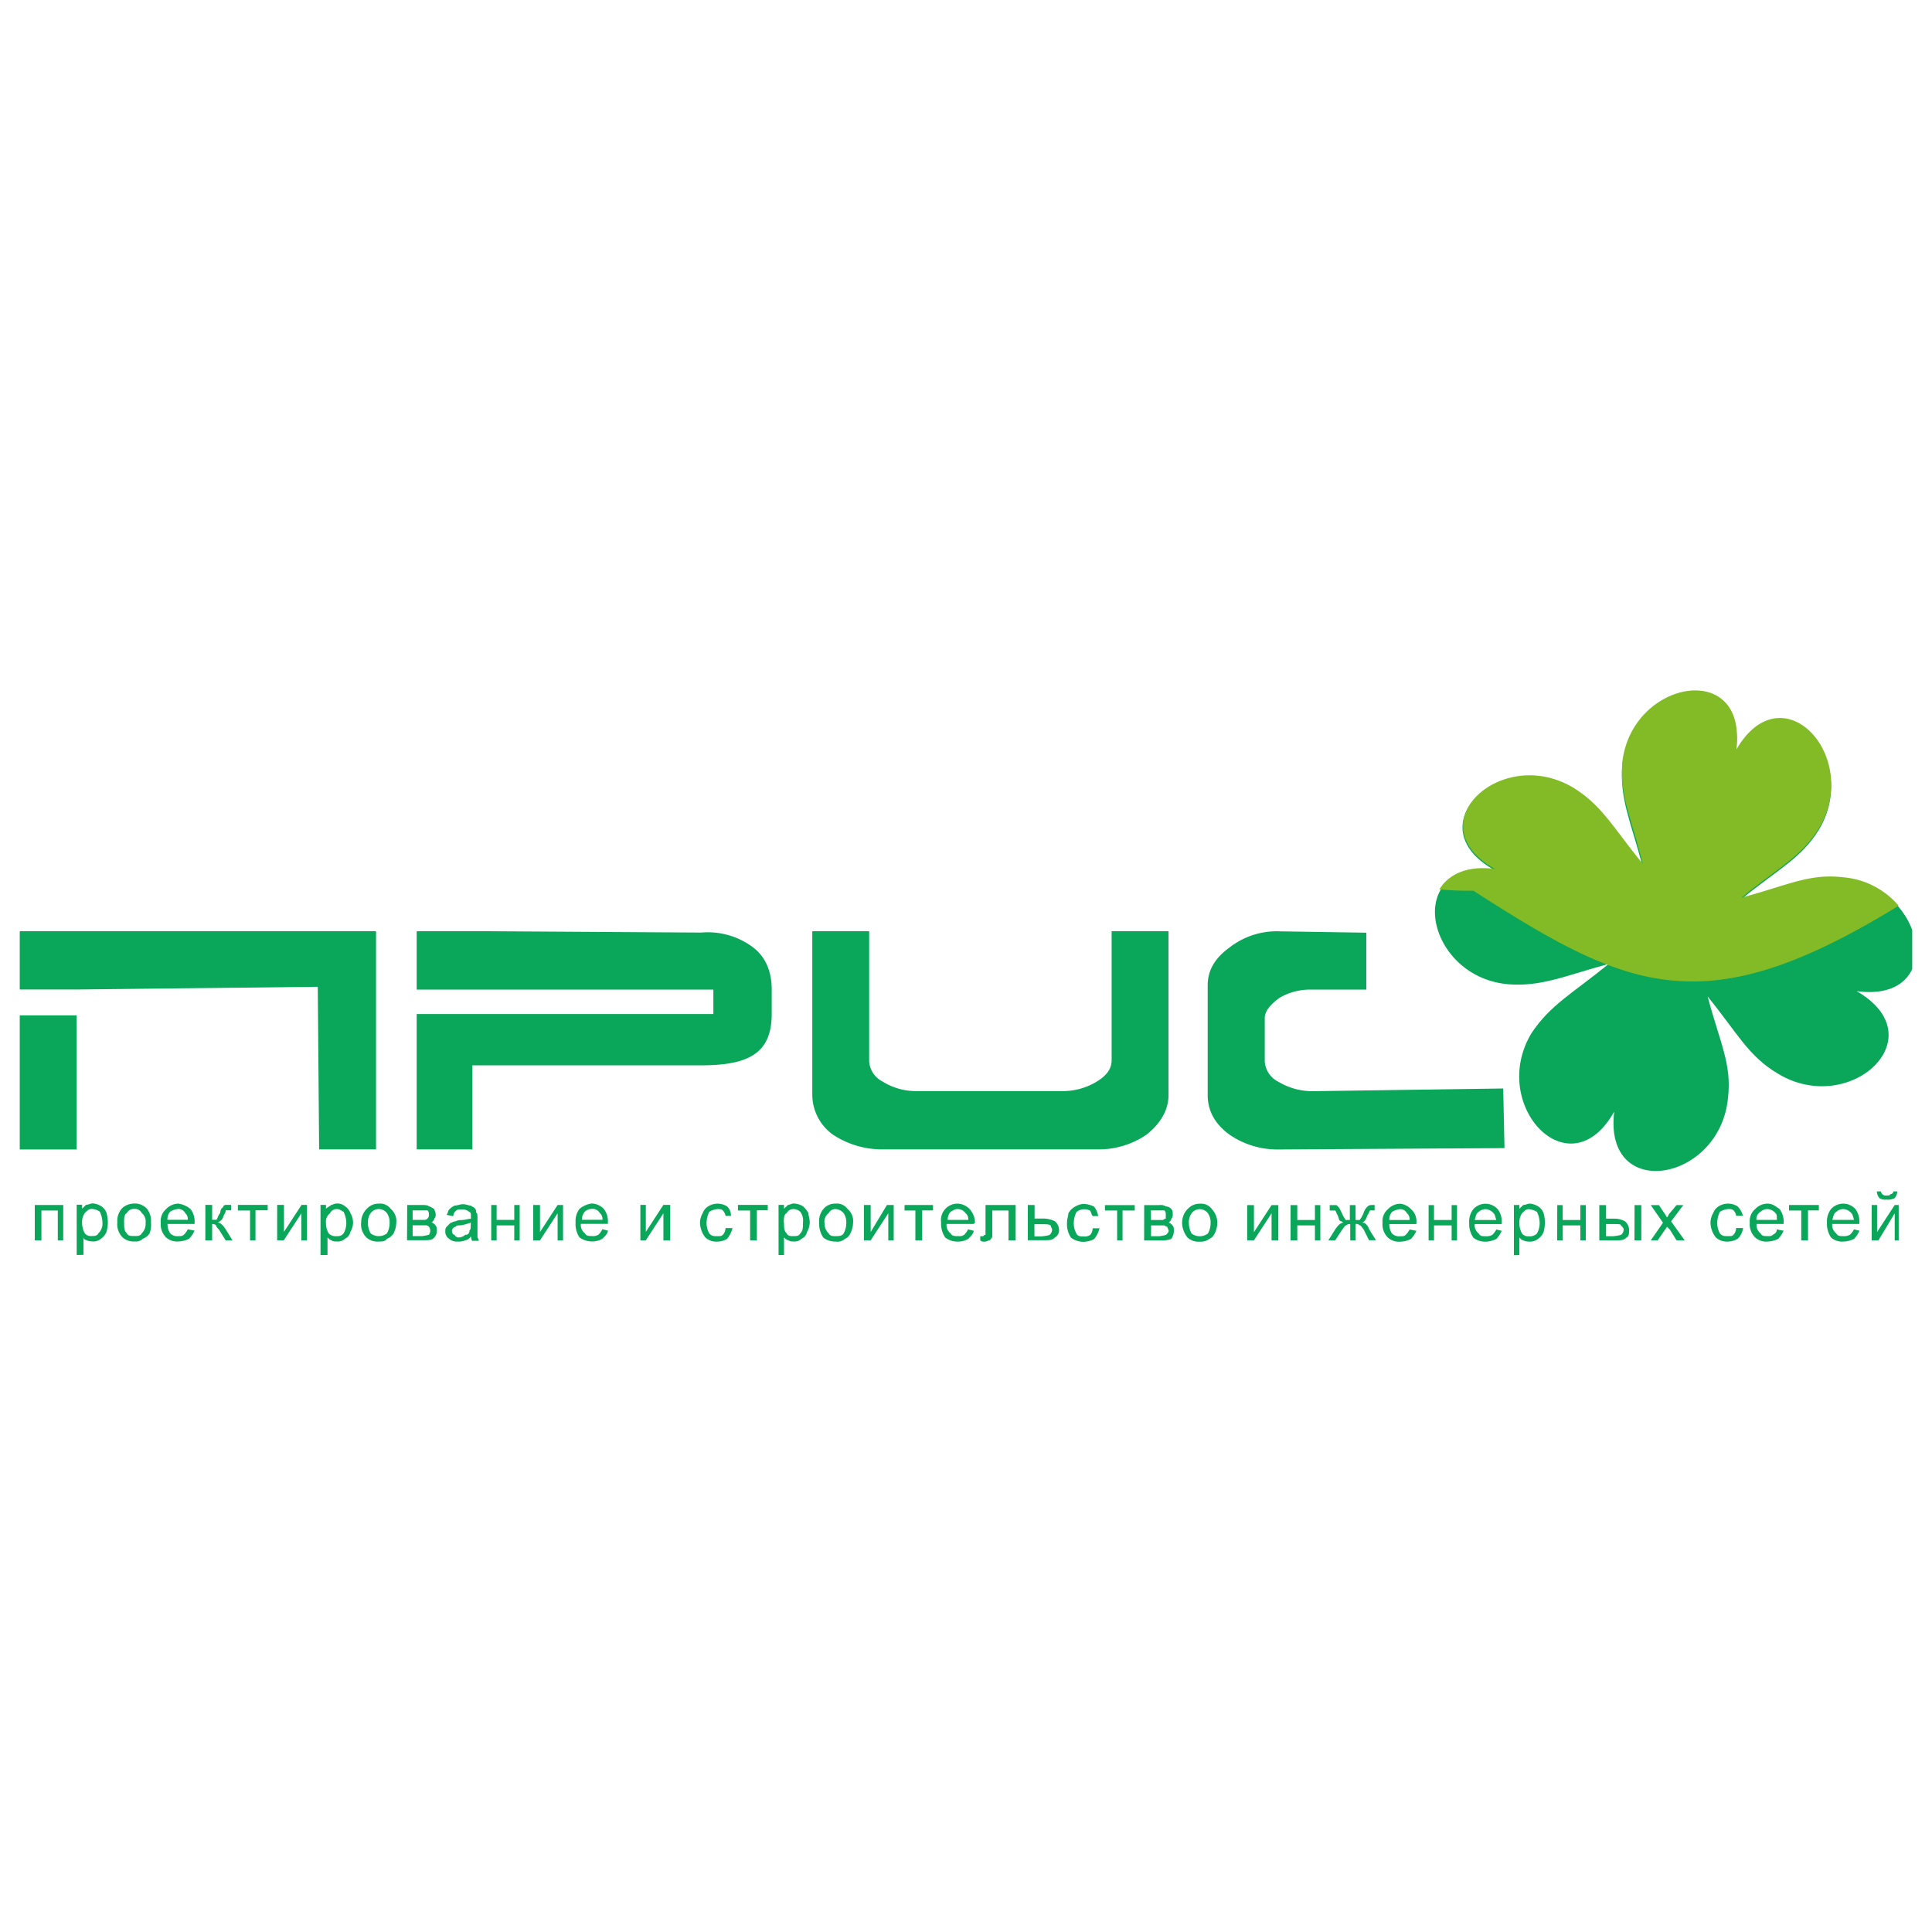 <?xml version="1.0" encoding="UTF-8"?> <svg xmlns="http://www.w3.org/2000/svg" xmlns:xlink="http://www.w3.org/1999/xlink" id="Слой_4" data-name="Слой 4" viewBox="0 0 500 500"> <defs> <style>.cls-1{fill:none;}.cls-2,.cls-4{fill:#0aa659;}.cls-3{clip-path:url(#clip-path);}.cls-4,.cls-6{fill-rule:evenodd;}.cls-5{clip-path:url(#clip-path-2);}.cls-6{fill:#82bb26;}.cls-7{clip-path:url(#clip-path-3);}</style> <clipPath id="clip-path"> <rect id="SVGID" class="cls-1" x="363.06" y="176.17" width="131.82" height="128.32"></rect> </clipPath> <clipPath id="clip-path-2"> <rect id="SVGID-2" data-name="SVGID" class="cls-1" x="366.22" y="176.17" width="125.51" height="89.4"></rect> </clipPath> <clipPath id="clip-path-3"> <rect id="SVGID-3" data-name="SVGID" class="cls-1" x="8.97" y="308.34" width="482.41" height="16.83"></rect> </clipPath> </defs> <path class="cls-2" d="M389.36,297.13l-58.2.35a21.91,21.91,0,0,1-13-3.86c-3.86-2.81-5.61-6.31-5.61-10.17v-28.4c0-3.85,1.75-7,5.61-9.81a19.86,19.86,0,0,1,13-4.21l22.44.35v14.73h-14a15.79,15.79,0,0,0-8.42,2.1c-2.45,1.75-3.86,3.51-3.86,5.26v11.22a6.32,6.32,0,0,0,3.51,5.26,17.18,17.18,0,0,0,8.77,2.45l49.43-.7ZM287.69,274.34V241h14.72v42.42c0,3.86-2.1,7.36-5.61,10.17a21.89,21.89,0,0,1-13,3.86h-55a23,23,0,0,1-13.32-3.86,12.79,12.79,0,0,1-5.26-10.17V241h14.72v33.66a6.3,6.3,0,0,0,3.51,5.26,16.21,16.21,0,0,0,8.76,2.45h38.22a16.89,16.89,0,0,0,8.41-2.45C286.64,278.19,287.69,276.44,287.69,274.34ZM107.84,256.11V241h18.23l55.39.35a19.51,19.51,0,0,1,13,3.51c3.51,2.45,5.26,6.31,5.26,11.22v6.31c0,4.91-1.4,8.41-4.56,10.51s-7.71,2.81-14,2.81h-58.9v21.74H107.84V262.42h76.78v-6.31Zm-88,6.66v34.71H5.11V262.77ZM20.19,241H5.11v15.08H20.19l62.05-.7.35,42.07H97.32V241H20.19Z"></path> <g class="cls-3"> <path class="cls-4" d="M416.35,249.45c-11.57,3.15-17.53,6-26.29,5.25-21.39-2.1-27-32.25-3.16-29.45-21-11.56,1.76-32.25,20.34-21,7.36,4.56,10.17,10.52,17.88,20-3.16-11.92-6-17.53-5.26-26.29,2.1-21.74,32.25-27,29.45-3.51,11.57-20.68,32.6,1.76,21.39,20.34-4.56,7.36-10.52,10.16-20,17.88,11.57-3.16,17.53-6,26.3-5.26,21.73,2.1,27,32.25,3.5,29.1,20.69,11.92-1.75,32.6-20.33,21.38-7.71-4.55-10.52-10.51-18.23-20,3.15,11.92,6.31,17.53,5.26,26.29-2.11,21.74-32.26,27-29.45,3.51-11.57,20.68-32.61-1.75-21.39-20.33C401.28,260,406.89,257.16,416.35,249.45Z"></path> </g> <g class="cls-5"> <path class="cls-6" d="M381.3,230.51a76.47,76.47,0,0,1-8.77-.35c2.1-3.5,6.66-6.31,14.37-5.26-20.68-11.57,1.76-32.25,20.34-21,7.36,4.56,10.17,10.17,17.88,19.63-2.81-11.57-6-17.53-5.26-26.29,2.45-21.39,32.61-26.65,29.45-3.16,11.92-20.68,32.6,1.76,21.39,20.34-4.56,7.36-10.52,10.16-20,17.88,11.92-3.16,17.53-6.31,26.3-5.26a21.15,21.15,0,0,1,14.37,7.36C441.25,265.22,421.61,256.46,381.3,230.51Z"></path> </g> <g class="cls-7"> <path class="cls-2" d="M490,308.34h1a2.68,2.68,0,0,1-.7,1.76,3.79,3.79,0,0,1-2.1.35,2.64,2.64,0,0,1-1.76-.35,2.68,2.68,0,0,1-.7-1.76h1.05a1.26,1.26,0,0,0,.35.71,1.3,1.3,0,0,0,1.06.35c.35,0,1,0,1-.35A.76.76,0,0,0,490,308.34Zm-5.61,3.51h1.4v7l4.56-7h1.75V321h-1.75v-7l-4.21,7h-1.75Zm-10.17,3.86h5.61c-.35-1.06-.35-1.41-.7-1.76a3,3,0,0,0-2.1-1.05,2.7,2.7,0,0,0-1.76.7C474.55,314,474.55,314.65,474.2,315.71Zm5.61,2.45,1.4.35a7.32,7.32,0,0,1-1.4,2.1,6.45,6.45,0,0,1-2.8.71,4.25,4.25,0,0,1-3.16-1.06,6.29,6.29,0,0,1-1.05-3.85,5.25,5.25,0,0,1,1.05-3.51,4.26,4.26,0,0,1,6.31,0,5.25,5.25,0,0,1,1,3.51v.35h-7a2.72,2.72,0,0,0,1.05,2.45c.35.7,1.06.7,1.76.7a3.16,3.16,0,0,0,1.75-.35A4.83,4.83,0,0,0,479.81,318.16ZM463,311.85h7.72v1.4h-2.81V321h-1.75v-7.72H463Zm-8.41,3.86h5.26c0-1.06,0-1.41-.35-1.76a3,3,0,0,0-2.11-1.05,2.67,2.67,0,0,0-1.75.7A2.12,2.12,0,0,0,454.57,315.71Zm5.26,2.45,1.75.35a7.32,7.32,0,0,1-1.4,2.1,6.46,6.46,0,0,1-2.81.71,4.24,4.24,0,0,1-3.15-1.06,4.78,4.78,0,0,1-1.4-3.85,4.08,4.08,0,0,1,1.4-3.51,4.44,4.44,0,0,1,3.15-1.4c1.41,0,2.11.7,3.16,1.4a5.25,5.25,0,0,1,1.05,3.51v.35h-7a2.72,2.72,0,0,0,1.05,2.45c.35.7,1.05.7,1.75.7s1.06,0,1.41-.35C459.48,319.21,459.83,318.86,459.83,318.16Zm-10.52-.35h1.75a4.32,4.32,0,0,1-1.4,2.8,5,5,0,0,1-2.45.71,4.25,4.25,0,0,1-3.16-1.06,6.37,6.37,0,0,1-1.4-3.85,5.1,5.1,0,0,1,.7-2.46,3.49,3.49,0,0,1,1.4-1.75,4.66,4.66,0,0,1,4.91,0,5.64,5.64,0,0,1,1.4,2.45h-1.75a2.65,2.65,0,0,0-.7-1.4c-.35-.35-.7-.35-1.4-.35a5,5,0,0,0-2.11.7,6.64,6.64,0,0,0-.7,2.81,5.42,5.42,0,0,0,.7,2.8c.7.7,1,.7,2.11.7.7,0,1.05,0,1.4-.35A2.67,2.67,0,0,0,449.31,317.81ZM427.22,321l3.16-4.56-3.16-4.56h2.11l1.4,2.1c.35.35.35.7.7,1.06.35-.36.35-.71.7-1.06l1.75-2.1h1.76l-3.16,4.21L436,321h-2.11l-1.75-2.81-.7-.7L429,321Zm-11.57-1.06h1.76a12.38,12.38,0,0,0,2.1-.35,1.82,1.82,0,0,0,.7-1.4c0-.35-.35-.7-.7-1.05,0-.35-.7-.35-2.1-.35h-1.76Zm-1.75-8.06h1.75v3.51h2.11a5.42,5.42,0,0,1,2.8.7,3,3,0,0,1,1.05,2.1c0,1,0,1.75-.7,2.1-.7.71-1.4.71-2.8.71H413.9Zm9.12,0h1.75V321H423Zm-20,0h1.4v3.86H409v-3.86h1.4V321H409v-3.86h-4.56V321H403Zm-9.81,4.56a5.42,5.42,0,0,0,.7,2.8,1.93,1.93,0,0,0,1.75.7,2.57,2.57,0,0,0,2.1-.7,5.42,5.42,0,0,0,.7-2.8,6.64,6.64,0,0,0-.7-2.81,5,5,0,0,0-2.1-.7c-.7,0-1.05.35-1.75,1.05A4.11,4.11,0,0,0,393.22,316.41Zm-1.41,8.41v-13h1.41v1l1-1c.7,0,1.05-.35,1.75-.35a5,5,0,0,1,2.1.7,3.51,3.51,0,0,1,1.41,1.75,8.79,8.79,0,0,1,0,4.91,3.79,3.79,0,0,1-1.41,1.75,3.3,3.3,0,0,1-2.45.71,2.65,2.65,0,0,1-1.4-.35c-.35,0-.7-.36-1-.71v4.56Zm-10.16-9.11h5.61c-.36-1.06-.36-1.41-.71-1.76a3,3,0,0,0-2.1-1.05,2.67,2.67,0,0,0-1.75.7C382,314,382,314.65,381.65,315.71Zm5.61,2.45,1.4.35a7.32,7.32,0,0,1-1.4,2.1,6.53,6.53,0,0,1-2.81.71,4.84,4.84,0,0,1-3.15-1.06,6.22,6.22,0,0,1-1.06-3.85,5.2,5.2,0,0,1,1.06-3.51,4.26,4.26,0,0,1,6.31,0,5.25,5.25,0,0,1,1.05,3.51v.35h-7a2.72,2.72,0,0,0,1.05,2.45c.35.7,1.05.7,1.75.7a3.16,3.16,0,0,0,1.75-.35A5,5,0,0,0,387.26,318.16Zm-17.53-6.31h1.4v3.86h4.56v-3.86h1.4V321h-1.4v-3.86h-4.56V321h-1.4Zm-10.17,3.86h5.26a2.07,2.07,0,0,0-.7-1.76,1.94,1.94,0,0,0-1.76-1.05,5,5,0,0,0-2.1.7A3,3,0,0,0,359.56,315.71Zm5.26,2.45,1.75.35a7.32,7.32,0,0,1-1.4,2.1,6.46,6.46,0,0,1-2.81.71,4.24,4.24,0,0,1-3.15-1.06,4.78,4.78,0,0,1-1.4-3.85,4.08,4.08,0,0,1,1.4-3.51,4.44,4.44,0,0,1,3.15-1.4,4.32,4.32,0,0,1,2.81,1.4,4.08,4.08,0,0,1,1.4,3.51v.35h-7a4.08,4.08,0,0,0,.7,2.45,2.57,2.57,0,0,0,2.1.7c.7,0,1.06,0,1.41-.35A4.83,4.83,0,0,0,364.82,318.16Zm-14-6.31v3.86h1.06a7.75,7.75,0,0,0,1-1.76A3.74,3.74,0,0,1,354,312.2c.35-.35.7-.35,1.4-.35h.35v1.4h-1.05c-.35,0-.35.7-.7,1.05-.35.71-.35,1.06-.7,1.41,0,.35-.35.35-.7.7.7,0,1.4.7,1.75,1.75l1.75,2.81H354.3l-1.4-2.81c-.35-.35-.7-1.05-1-1.05a1.31,1.31,0,0,0-1.06-.35V321h-1.4v-4.21a1.29,1.29,0,0,0-1.05.35c-.35,0-.7.7-1,1.05L345.54,321h-1.76l1.76-2.81c.7-1.05,1.4-1.75,2.1-1.75-.35-.35-.7-.35-1.05-.7a6,6,0,0,0-.7-1.76,1.22,1.22,0,0,0-.35-.7h-1.41v-1.4h1.76l.7.7.7,1.4a7.75,7.75,0,0,0,1,1.76h1.05v-3.86Zm-16.82,0h1.75v3.86h4.56v-3.86h1.4V321h-1.4v-3.86h-4.56V321H334Zm-11.22,0h1.75v7l4.56-7h1.75V321h-1.75v-7l-4.56,7h-1.75Zm-15.08,4.56a5.42,5.42,0,0,0,.7,2.8,3.52,3.52,0,0,0,4.21,0,5.42,5.42,0,0,0,.7-2.8,4.11,4.11,0,0,0-.7-2.46,2.64,2.64,0,0,0-4.21,0A4.11,4.11,0,0,0,307.67,316.41Zm-1.75,0a5,5,0,0,1,1.75-3.86,4,4,0,0,1,2.81-1.05,3.41,3.41,0,0,1,3.15,1.4,5.37,5.37,0,0,1,1.4,3.51,6.59,6.59,0,0,1-.7,2.8,2.73,2.73,0,0,1-1.4,1.4,3.73,3.73,0,0,1-2.45.71,4.25,4.25,0,0,1-3.16-1.06A6.37,6.37,0,0,1,305.92,316.41Zm-8.06,3.5H300a15.16,15.16,0,0,0,1.75-.35c.35-.35.7-.7.7-1.05s-.35-.7-.35-1.05a1.22,1.22,0,0,1-.7-.35h-3.5Zm0-4.2H301a1.22,1.22,0,0,1,.7-.35V314.3a1.29,1.29,0,0,0-.35-1.05h-3.5Zm-1.76-3.86H300a2.62,2.62,0,0,1,1.75.35,1.82,1.82,0,0,1,1.4.7c.35.35.35.7.35,1.4a1.31,1.31,0,0,1-.35,1.06c0,.35-.35.7-.7,1.05.35,0,.7.35,1,.7s.36.7.36,1.4a3.76,3.76,0,0,1-.71,2.1,6.65,6.65,0,0,1-2.8.36H296.1Zm-10.16,0h7.71v1.4h-3.16V321h-1.4v-7.72h-3.15Zm-3.16,6h1.75a7,7,0,0,1-1.4,2.8,6.45,6.45,0,0,1-2.8.71,5.59,5.59,0,0,1-3.16-1.06,6.29,6.29,0,0,1-1.05-3.85c0-1.05.35-1.76.35-2.46a4.22,4.22,0,0,1,1.75-1.75,5,5,0,0,1,2.11-.7,6.59,6.59,0,0,1,2.8.7,5.23,5.23,0,0,1,1.05,2.45h-1.4c-.35-.35-.35-1-.7-1.4a2.65,2.65,0,0,0-1.4-.35,3,3,0,0,0-2.11.7,6.64,6.64,0,0,0-.7,2.81,5.42,5.42,0,0,0,.7,2.8c.35.7,1.05.7,1.76.7a2.62,2.62,0,0,0,1.75-.35A2.67,2.67,0,0,0,282.78,317.81Zm-15.08,2.1h1.76a12.38,12.38,0,0,0,2.1-.35,1.82,1.82,0,0,0,.7-1.4c0-.35-.35-.7-.35-1.05-.35-.35-1.05-.35-2.45-.35H267.7ZM266,311.85h1.75v3.51h2.11a7,7,0,0,1,3.15.7,3,3,0,0,1,1.06,2.1,2.12,2.12,0,0,1-1.06,2.1c-.7.71-1.4.71-2.8.71H266Zm-10.87,0h7.72V321H261v-7.72h-4.2v6.66c0,.35-.35.7-.7,1.06-.36,0-.71.35-1.41.35a1.29,1.29,0,0,1-1-.35v-1.06H254c.35,0,.7,0,.7-.35h.35v-7.71Zm-9.81,3.86h5.26a2,2,0,0,0-.71-1.76,2.49,2.49,0,0,0-2.1-1.05c-.7,0-1.05.35-1.75.7A3,3,0,0,0,245.27,315.71Zm5.26,2.45,1.4.35c0,.7-.7,1.4-1.4,2.1a5,5,0,0,1-2.46.71,5.17,5.17,0,0,1-3.5-1.06,6.22,6.22,0,0,1-1.06-3.85,4.27,4.27,0,0,1,4.21-4.91,4.46,4.46,0,0,1,3.16,1.4,5.37,5.37,0,0,1,1.4,3.51l-.35.35h-7a2.72,2.72,0,0,0,1.05,2.45c.35.7,1.05.7,2.1.7a2.1,2.1,0,0,0,1.4-.35A4.84,4.84,0,0,0,250.53,318.16Zm-16.48-6.31h7.36v1.4h-2.8V321h-1.76v-7.72h-2.8Zm-10.52,0h1.75v7l4.21-7h1.75V321h-1.4v-7l-4.56,7h-1.75Zm-10.17,4.56a3.42,3.42,0,0,0,1.06,2.8c.35.7,1.05.7,1.75.7s1.75,0,2.1-.7a5.42,5.42,0,0,0,.7-2.8,4.11,4.11,0,0,0-.7-2.46,3,3,0,0,0-2.1-1.05,1.92,1.92,0,0,0-1.75,1.05A2.73,2.73,0,0,0,213.36,316.41Zm-1.4,0a4.79,4.79,0,0,1,1.4-3.86,4,4,0,0,1,2.81-1.05,3.41,3.41,0,0,1,3.15,1.4,4.06,4.06,0,0,1,1.41,3.51,6.45,6.45,0,0,1-.71,2.8,2.73,2.73,0,0,1-1.4,1.4,2.92,2.92,0,0,1-2.45.71,4.87,4.87,0,0,1-3.16-1.06A6.29,6.29,0,0,1,212,316.41Zm-9.11,0c0,1.4,0,2.1.7,2.8.35.7,1,.7,1.75.7s1.4,0,1.75-.7c.7-.7.7-1.4.7-2.8a3.8,3.8,0,0,0-.7-2.81,2.67,2.67,0,0,0-1.75-.7,1.92,1.92,0,0,0-1.75,1.05C202.85,314.3,202.85,315.36,202.85,316.41Zm-1.41,8.41v-13h1.41v1l1.05-1c.35,0,1-.35,1.4-.35a5.06,5.06,0,0,1,2.45.7,7.65,7.65,0,0,1,1.41,1.75c0,.7.35,1.41.35,2.46a5.06,5.06,0,0,1-.7,2.45,2.47,2.47,0,0,1-1.41,1.75,2.55,2.55,0,0,1-2.1.71,2.1,2.1,0,0,1-1.4-.35c-.35,0-.7-.36-1.05-.71v4.56Zm-10.51-13h7.71v1.4h-2.81V321h-1.75v-7.72h-3.15Zm-3.16,6h1.75a7,7,0,0,1-1.4,2.8,5,5,0,0,1-2.45.71,4.25,4.25,0,0,1-3.16-1.06,6.37,6.37,0,0,1-1.4-3.85,5.1,5.1,0,0,1,.7-2.46,3.49,3.49,0,0,1,1.4-1.75,4.66,4.66,0,0,1,4.91,0,3.18,3.18,0,0,1,1,2.45h-1.4a2.65,2.65,0,0,0-.7-1.4c-.35-.35-.7-.35-1.4-.35a5,5,0,0,0-2.11.7,6.64,6.64,0,0,0-.7,2.81,5.42,5.42,0,0,0,.7,2.8c.7.7,1.06.7,2.11.7.7,0,1.05,0,1.4-.35A2.67,2.67,0,0,0,187.77,317.81Zm-22.09-6h1.41v7l4.55-7h1.76V321h-1.76v-7l-4.55,7h-1.41Zm-15.07,3.86h5.26a2.07,2.07,0,0,0-.7-1.76,2.13,2.13,0,0,0-2.11-1.05,2.67,2.67,0,0,0-1.75.7A3,3,0,0,0,150.61,315.71Zm5.26,2.45,1.4.35c0,.7-.7,1.4-1.4,2.1a5.36,5.36,0,0,1-2.81.71,5.58,5.58,0,0,1-3.15-1.06,6.29,6.29,0,0,1-1-3.85,5.25,5.25,0,0,1,1-3.51,6.29,6.29,0,0,1,3.15-1.4,4.46,4.46,0,0,1,3.16,1.4,5.25,5.25,0,0,1,1.05,3.51v.35h-7a2.72,2.72,0,0,0,1.05,2.45c.35.7,1.05.7,1.75.7a2.67,2.67,0,0,0,1.76-.35A4.83,4.83,0,0,0,155.87,318.16ZM138,311.85h1.75v7l4.56-7h1.4V321h-1.4v-7l-4.56,7H138Zm-10.87,0h1.4v3.86h4.56v-3.86h1.4V321h-1.4v-3.86h-4.56V321h-1.4Zm-5.26,4.56a22.31,22.31,0,0,1-2.45.7c-.71,0-1.41,0-1.41.35a1.22,1.22,0,0,0-.7.35,1.08,1.08,0,0,0-.35.7c0,.7.35,1.05.7,1.05,0,.35.7.7,1,.7a2.68,2.68,0,0,0,1.76-.7.93.93,0,0,0,1.05-1.05c.35-.35.35-.7.35-1.4Zm0,3.5a1.89,1.89,0,0,1-1.4,1.06,4.46,4.46,0,0,1-2.11.35,2.91,2.91,0,0,1-2.1-.71,2.12,2.12,0,0,1-1-2.1,1.29,1.29,0,0,1,.35-1.05l1-1c.35,0,.7-.35,1.05-.35s.7-.35,1.41-.35c1.4,0,2.1-.35,2.8-.35v-.71c0-.35,0-1-.35-1a2.67,2.67,0,0,0-1.75-.7c-1.06,0-1.41,0-1.76.35a1.82,1.82,0,0,0-.7,1.4l-1.75-.35c.35-.35.35-1.05.7-1.4a4.83,4.83,0,0,1,1.4-1c.7,0,1.41-.35,2.11-.35,1,0,1.4.35,2.1.35.35.35.7.35,1,.7a1.29,1.29,0,0,1,.35,1.05c.35.35.35.7.35,1.41v4.9c0,.35.35.7.35,1.06h-1.75A3.62,3.62,0,0,1,121.86,319.91Zm-15.08,0h2.46a15.16,15.16,0,0,0,1.75-.35,1.75,1.75,0,0,0,0-2.1,1.22,1.22,0,0,0-.7-.35h-3.51Zm0-4.2h3.16a1.22,1.22,0,0,0,.7-.35,1.31,1.31,0,0,0,.35-1.06,1.29,1.29,0,0,0-.35-1.05h-3.86Zm-1.4-3.86h3.51c1,0,1.75,0,2.1.35.35,0,.7.35,1.4.7,0,.35.35.7.35,1.4a1.31,1.31,0,0,1-.35,1.06c0,.35-.35.7-.7,1.05.35,0,.7.35,1,.7s.36.7.36,1.4a2.5,2.5,0,0,1-1.06,2.1c-.35.36-1.4.36-2.45.36h-4.21Zm-10.16,4.56a5.42,5.42,0,0,0,.7,2.8,3.5,3.5,0,0,0,4.2,0,5.42,5.42,0,0,0,.7-2.8,4.11,4.11,0,0,0-.7-2.46,2.62,2.62,0,0,0-4.2,0A4.11,4.11,0,0,0,95.22,316.41Zm-1.76,0a5,5,0,0,1,1.76-3.86A4,4,0,0,1,98,311.5a3.44,3.44,0,0,1,3.16,1.4,4.08,4.08,0,0,1,1.4,3.51,6.59,6.59,0,0,1-.7,2.8,3.52,3.52,0,0,1-1.76,1.4c-.35.71-1.4.71-2.1.71a4.28,4.28,0,0,1-3.16-1.06A4.78,4.78,0,0,1,93.46,316.41Zm-9.11,0a5.42,5.42,0,0,0,.7,2.8,2.57,2.57,0,0,0,2.1.7,1.93,1.93,0,0,0,1.75-.7,5.32,5.32,0,0,0,.71-2.8,6.5,6.5,0,0,0-.71-2.81c-.7-.35-1.05-.7-1.75-.7A1.92,1.92,0,0,0,85.4,314,2.74,2.74,0,0,0,84.35,316.41Zm-1.41,8.41v-13h1.41v1c.35-.35,1.05-.7,1.4-1,.35,0,.7-.35,1.4-.35a3,3,0,0,1,2.11.7,3.49,3.49,0,0,1,1.4,1.75,4.66,4.66,0,0,1,0,4.91,2.46,2.46,0,0,1-1.4,1.75,2.58,2.58,0,0,1-2.11.71c-.7,0-1.05,0-1.4-.35-.35,0-.7-.36-1-.71v4.56Zm-11.21-13h1.75v7l4.56-7h1.4V321H78v-7l-4.56,7H71.73Zm-10.17,0h7.71v1.4H66.12V321H64.71v-7.72H61.56Zm-8.42,0H54.9v3.86H56c.35-.35.35-1.06,1-1.76,0-.7.35-1.4.7-1.4a.75.75,0,0,1,.7-.7h1.41v1.4H58.4a1.73,1.73,0,0,1-.35,1.05c-.35.71-.35,1.06-.7,1.41a2.69,2.69,0,0,1-1.05.7c.7,0,1.4.7,2.1,1.75L60.16,321H58.4l-1.75-2.81c-.35-.35-.7-.7-.7-1.05a1.29,1.29,0,0,0-1.05-.35V321H53.14Zm-9.81,3.86h5.26a2.07,2.07,0,0,0-.7-1.76,1.94,1.94,0,0,0-1.76-1.05,5,5,0,0,0-2.1.7A3,3,0,0,0,43.33,315.71Zm5.26,2.45,1.75.35a7.32,7.32,0,0,1-1.4,2.1,6.5,6.5,0,0,1-2.81.71A4.24,4.24,0,0,1,43,320.26a4.78,4.78,0,0,1-1.4-3.85A4.08,4.08,0,0,1,43,312.9a4.44,4.44,0,0,1,3.15-1.4,6.32,6.32,0,0,1,3.16,1.4,5.25,5.25,0,0,1,1.05,3.51v.35h-7a4.08,4.08,0,0,0,.7,2.45,2.57,2.57,0,0,0,2.1.7c.7,0,1,0,1.41-.35A4.83,4.83,0,0,0,48.59,318.16Zm-16.48-1.75c0,1.4,0,2.1.7,2.8.35.7,1,.7,2.1.7.71,0,1.41,0,1.76-.7a3.45,3.45,0,0,0,1-2.8,2.74,2.74,0,0,0-1-2.46,1.93,1.93,0,0,0-1.76-1.05,2.12,2.12,0,0,0-2.1,1.05C32.11,314.3,32.11,315.36,32.11,316.41Zm-1.75,0a4.79,4.79,0,0,1,1.4-3.86,4.89,4.89,0,0,1,3.15-1.05,4.28,4.28,0,0,1,3.16,1.4,5.25,5.25,0,0,1,1,3.51,6.82,6.82,0,0,1-.35,2.8,3.49,3.49,0,0,1-1.75,1.4,2.56,2.56,0,0,1-2.11.71,4.24,4.24,0,0,1-3.15-1.06A4.78,4.78,0,0,1,30.36,316.41Zm-9.12,0a5.42,5.42,0,0,0,.7,2.8,1.93,1.93,0,0,0,1.75.7c.71,0,1.41,0,1.76-.7a3.45,3.45,0,0,0,1.05-2.8,6.64,6.64,0,0,0-.7-2.81,3.76,3.76,0,0,0-2.11-.7c-.7,0-1.05.35-1.75,1.05A4.11,4.11,0,0,0,21.24,316.41Zm-1.4,8.41v-13h1.4v1l1.05-1c.7,0,1.05-.35,1.76-.35a5,5,0,0,1,2.1.7,3.49,3.49,0,0,1,1.4,1.75,8.79,8.79,0,0,1,0,4.91,3.79,3.79,0,0,1-1.4,1.75,2.94,2.94,0,0,1-2.46.71,2.65,2.65,0,0,1-1.4-.35.76.76,0,0,1-.7-.71v4.56ZM9,311.85h7.36V321h-1.4v-7.72H10.72V321H9Z"></path> </g> </svg> 